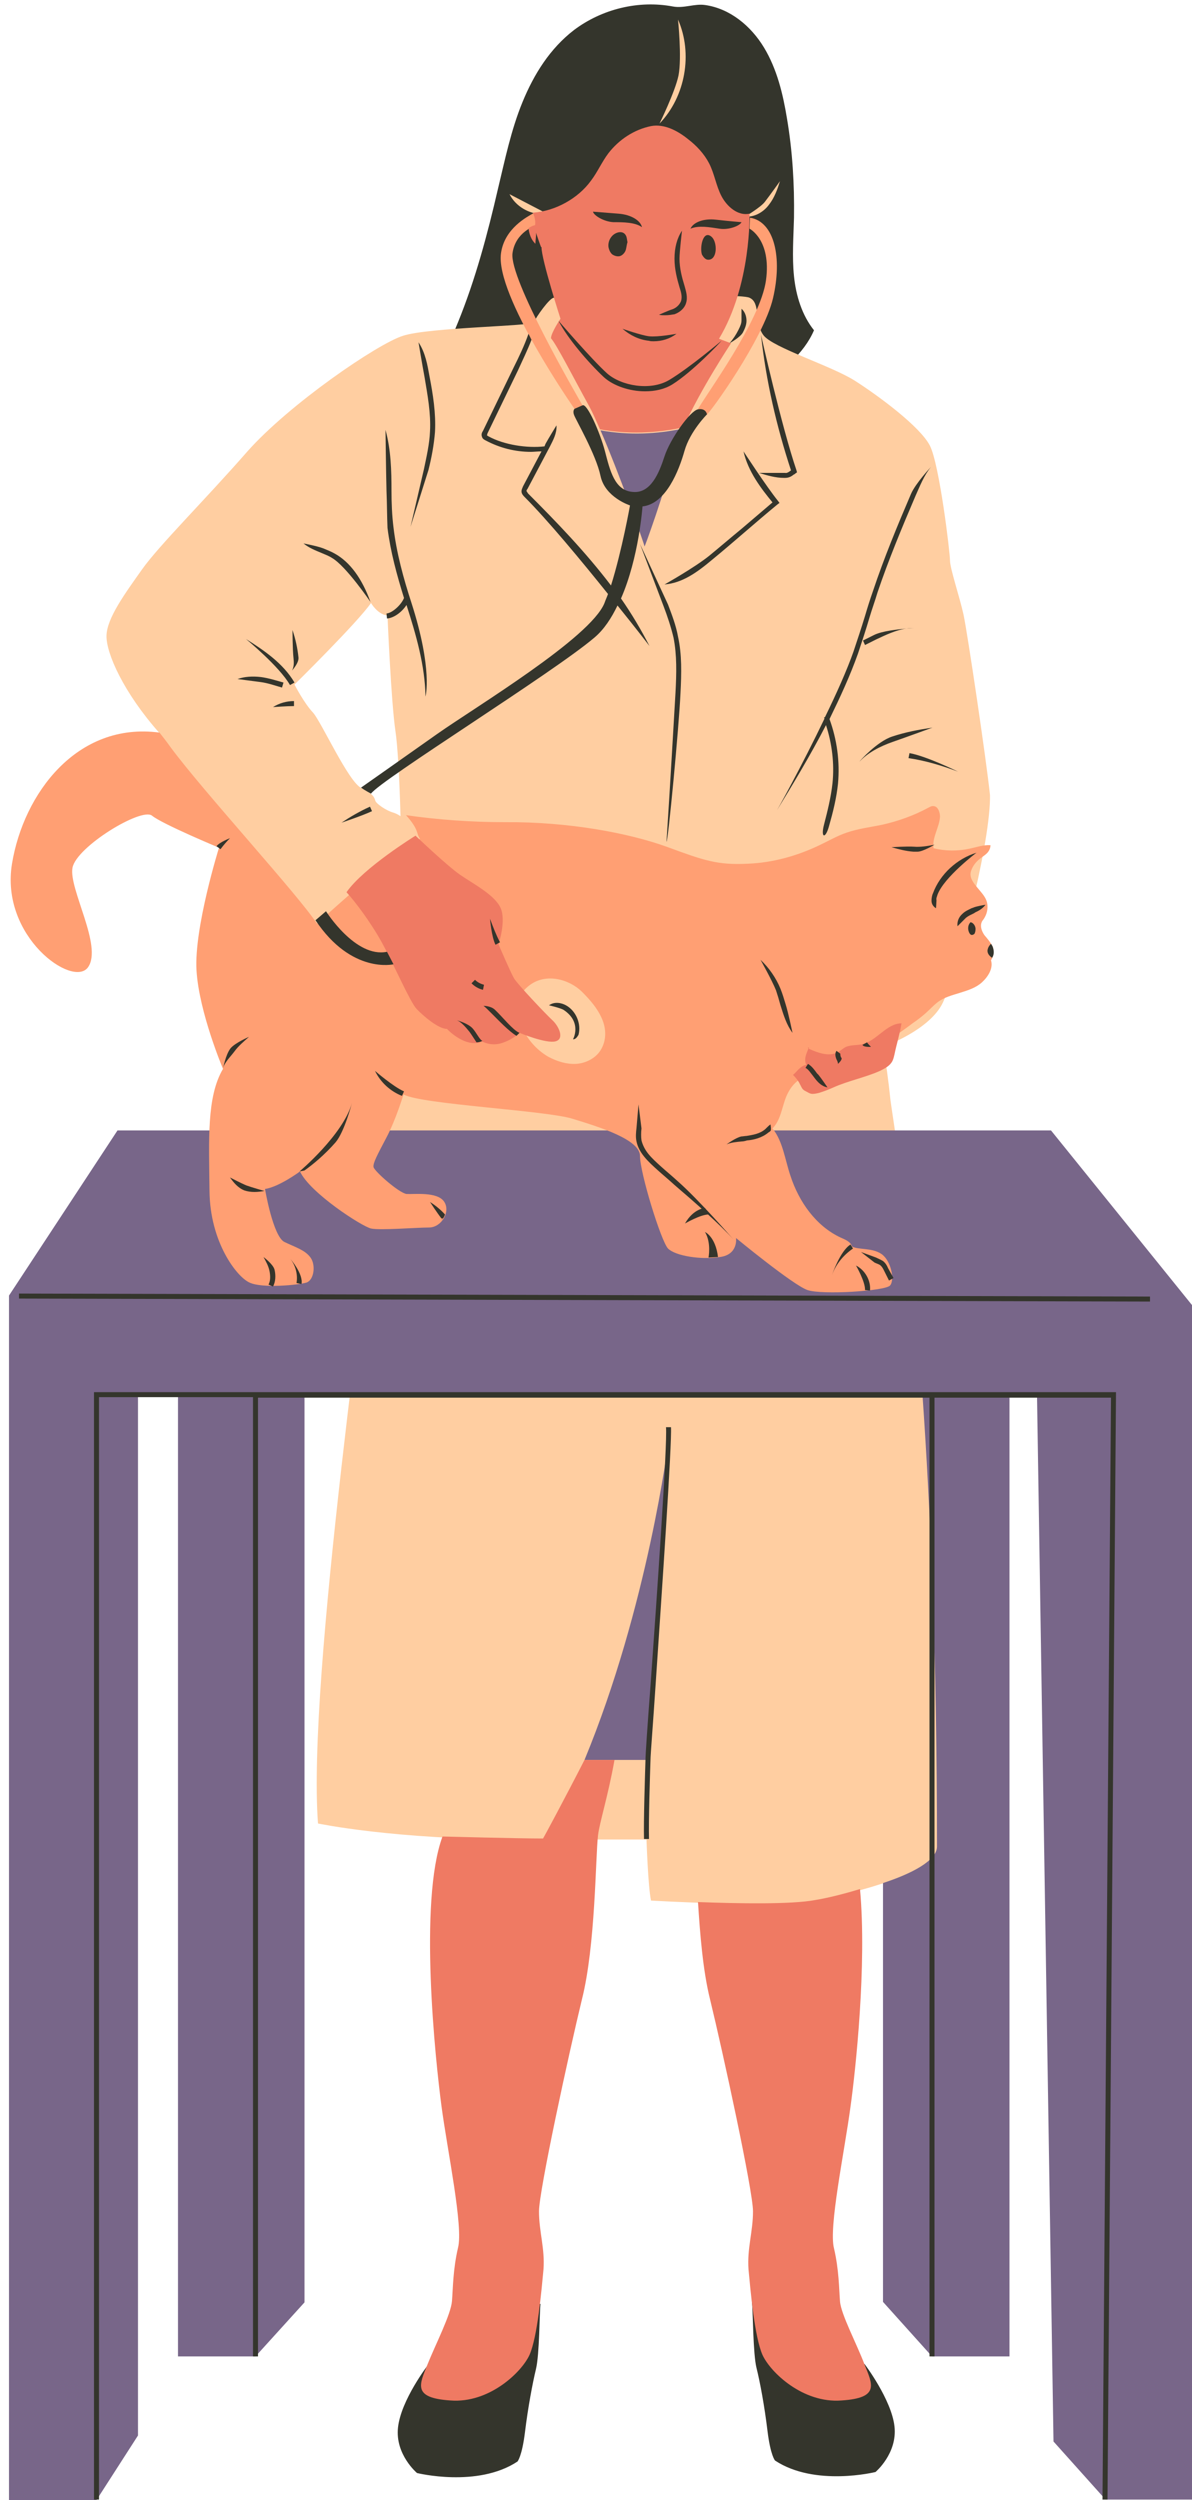 <?xml version="1.0" encoding="UTF-8"?><svg xmlns="http://www.w3.org/2000/svg" xmlns:xlink="http://www.w3.org/1999/xlink" height="499.6" preserveAspectRatio="xMidYMid meet" version="1.0" viewBox="-1.8 -0.9 238.4 499.6" width="238.4" zoomAndPan="magnify"><g id="change1_1"><path d="M87.4,77.2c-1.6-4.5,0.6-9.3,2.4-13.7c3.5-8.6,5.9-17.6,8-26.7c1.4-5.8,2.6-11.7,4.9-17.3S108.2,8.8,113,5.1 c5.6-4.2,12.9-6,19.8-4.7c2.2,0.4,4.3-0.6,6.4-0.3c5,0.7,9.2,4.2,11.8,8.5s3.8,9.3,4.6,14.2c1.1,6.5,1.5,13.1,1.4,19.8 c-0.1,3.9-0.4,7.8,0,11.7s1.6,7.8,4,10.8c-2,4.7-6.6,8.5-11,11.1c-12.5,7.5-27.9,10.7-42,7.3c-2.8-0.7-5.5-1.6-8.2-2.5 C95.5,79.6,91.7,78.7,87.4,77.2z M99.2,461.3c-1.7,1.8-3.2,3.8-5,5.5c-2.8,2.6-6.5,4.9-10.4,4.9c0,0-5.4,7-6,12.5 c-0.6,5.4,3.8,9.1,3.8,9.1s12.1,3,20.1-2.3c0,0,0.9-1,1.5-5.9c0.6-4.9,1.5-9.7,2.2-12.6s0.7-11.3,0.9-13 C103.8,459.6,100.9,459.5,99.2,461.3z M154.9,464.9c-1.8-2-3.6-5.3-6.3-5.6c0.2,1.7,0.2,10.2,0.9,13c0.7,2.8,1.6,7.6,2.2,12.6 c0.6,4.9,1.5,5.9,1.5,5.9c8,5.3,20.1,2.3,20.1,2.3s4.4-3.7,3.8-9.1s-6-12.5-6-12.5C165.4,472.3,158.7,469.2,154.9,464.9z" fill="#34352C"/></g><g id="change2_1"><path d="M190.9,121.9c-0.8-3.6-2.7-9.2-2.7-10.8c0-1.6-2.1-19.1-4-22.9c-1.9-3.8-10.3-10-15-13 c-4.7-3-16.4-6.6-18.3-9.1c-1.9-2.5-0.5-6.5-2.8-7.5c-2.2-1.1-39.1,0-39.1,0c-0.8-0.1-3.7,4-4,4.9c-0.3,0.8-21,1-26.2,2.7 c-5.1,1.6-22.8,13.7-31.2,23.2C39.2,99,30,108.1,26.6,112.9c-3.4,4.8-7,9.7-7.1,13.2c-0.1,3.5,3.4,11.4,10.6,19.5 c-0.2,6.5,27.6,36.4,31.2,42c0,0,9-8.6,16.9-14.3c0.1,8.4,0,12.6-0.6,17.9c-0.7,6.9-2.1,22.7-3.1,34.8 c-2.3,23-14.9,108.6-12.7,137.5c0,0,15.1,3.2,40.4,3.2c25.3,0,25.3,0,25.3,0s0.3,9.3,0.9,12.2c0,0,25,1.5,32.9,0 c7.8-1.5,24.4-5.6,24.4-10.8c0-94-8.2-140.3-9.4-149.1c-0.4-3.9-0.9-7.6-1.5-10.7c0,0,9.4-3.3,12-8.9s9.2-30.4,9.4-40.6V158 C195.5,151.2,191.7,125.6,190.9,121.9z M76.9,161.5c-1.5-0.4-3.4-1.8-3.6-2.3c-0.2-0.5-0.2-1.4-2.8-2.6c-2.6-1.2-8-13.2-9.7-15.1 c-1.8-1.9-3.7-5.6-3.7-5.6s12.7-12.5,15.3-16.3c0,0,1.3,2.3,3.3,2.5c0,0,0.7,17.1,1.6,23.2c0.4,2.6,0.8,9.2,1,16.9 C77.7,161.8,77.2,161.6,76.9,161.5z M106.7,41.9c-2.7,0-5.4-1.6-6.6-4l7.5,3.9C107.3,41.9,107,41.9,106.7,41.9z M130.1,23.8 c0,0,3.1-6.3,3.8-9.6c0.7-3.6-0.1-11.2-0.1-11.2C136.8,9.8,135.3,18.4,130.1,23.8z M147.6,42.4c-0.1,0-0.2,0-0.4,0c0,0,3.2-1.9,4-3 c1-1.3,3-4.1,3-4.1c-0.5,1.6-1.1,3.3-2.2,4.7C150.9,41.5,149.2,42.4,147.6,42.4z" fill="#FFCEA1"/></g><g id="change3_1"><path d="M236.6,259.9v18v220.7h-17.3L208.9,487l-3.3-209.1h-5.5V470h-15.5l-9.8-10.9v-83.7 c5.8-1.9,10.8-4.5,10.8-7.3c0-37.4-1.3-67.3-2.9-90.2H59.1v181.3L49.3,470H33.8V277.9h-8v207.9l-8.3,12.9H0V277.9V258l21.7-33h186.7 L236.6,259.9z M127.8,350.8c0.3-14,4.1-63.7,4.1-63.7s-4.1,33-16.8,63.7C117.2,350.8,125.8,350.8,127.8,350.8z M133.1,89.8 c0.4-1.5,1-3.2,1.9-5.1c-5.5,1.2-11.1,1.4-16.7,0.4c3.7,8.5,8.8,22.8,8.8,23.2C127.1,108.6,131.1,97.5,133.1,89.8z" fill="#786689"/></g><g id="change4_1"><path d="M196.7,188.2c-0.4-0.8-1-1.5-1.6-2.2c-0.5-0.7-0.9-1.7-0.6-2.5c0.1-0.4,0.4-0.6,0.6-1c0.6-1,0.8-2.3,0.4-3.4 c-0.7-2-3.8-3.8-3.1-5.9c0.3-1,1-1.9,1.8-2.5c0.5-0.4,1-0.7,1.4-1.1c0.4-0.4,0.7-1,0.7-1.6c-1.4-0.1-2.8,0.4-4.2,0.7 c-2.3,0.5-4.9,0.5-7.2-0.1c-0.3-2.2,1.2-4.2,1.3-6.3c0-0.9-0.4-2-1.2-2.1c-0.5-0.1-0.9,0.2-1.3,0.4c-2.8,1.5-5.9,2.6-9,3.3 c-2.4,0.5-4.9,0.8-7.2,1.6c-1.8,0.6-3.5,1.6-5.2,2.4c-4.5,2.2-9.5,3.6-14.5,3.8c-6.1,0.3-8.7-0.6-16.3-3.4c-7.5-2.7-19.5-5-32.3-4.9 c-6.8,0-13.6-0.5-19.8-1.4c2.7,3,2,3.7,2.8,4.7c-1,0.9-2,1.6-2.7,1.9c-7.9,5.8-17.9,15.1-17.9,15.1c-3.6-5.6-22.9-26.6-29.3-35.3 c-0.7-1-1.5-2-2.2-2.9c-16.5-2.2-27.2,12.2-29.5,26.2c-2.4,14.6,12.2,24.9,15.2,20.7c3-4.2-3.9-15.7-3.1-19.9 c0.8-4.2,13.8-12.1,15.9-10.4c2.1,1.7,13.4,6.4,13.4,6.4S37,184.5,37.5,193c0.5,8.4,5.3,19.7,5.3,19.7c-3.3,5.6-2.8,14.2-2.7,24.4 c0.1,10.3,5.5,17.2,8,18.3c2.5,1.2,9.8,0.5,11.4,0c1.5-0.5,1.9-3.5,0.8-5s-2.9-2-5.2-3.1c-2.3-1.1-3.9-10.6-3.9-10.6 c2.8-0.4,7-3.5,7-3.5c2,4.3,12.4,11,14.2,11.4s9.1-0.2,11.6-0.2c2.5,0,4.4-3.2,3-5.2c-1.4-2-6-1.4-7.5-1.5c-1.5-0.2-6.5-4.6-6.6-5.4 c-0.1-0.8,0.7-2.3,2.6-5.9c1.9-3.6,3.4-8.6,3.4-8.6c3.4,2,28.7,3.2,33.9,4.9c5.2,1.6,13.4,4.1,13.4,7.4c0,3.4,4.2,17,5.6,18.5 c1.5,1.5,6.7,2.3,10.4,1.7c3.7-0.5,3.2-3.8,3.2-3.8s11.4,9.4,14.3,10.4c2.9,1,15.5,0.2,16.5-0.9c1-1.1,0.2-5-1.7-6.3 c-1.9-1.3-4.6-0.8-5.9-1.5c-0.3-1-1.4-1.4-2.3-1.8c-4.9-2.3-8.3-7.1-10-12.3c-1.1-3.2-1.5-6.9-3.6-9.5c1.9-1.9,1.9-5,3.2-7.3 c0.6-1.1,1.4-2,2.4-2.6c2.2,0.3,4.1-1.4,6.1-2.4c1.3-0.6,2.7-1,4-1.4c1.9-0.7,3.8-1.6,5.6-2.6c1.3-0.8,2.6-1.7,3.8-2.6 c1-0.7,2-1.4,2.9-2.1c0.9-0.6,1.8-1.3,2.6-2c0.8-0.7,1.5-1.5,2.4-2.2c1.3-1,2.9-1.4,4.5-1.9c1.6-0.5,3.2-1,4.4-2.1 c1.2-1.1,2.3-2.8,1.8-4.4C197,190.1,197,189,196.7,188.2z M118.3,209c-1,1.6-3,2.6-4.9,2.7s-3.8-0.5-5.5-1.4c-2.1-1.2-3.9-3.1-5-5.3 c-1.5-3-2.2-5.9,0.6-8.5c3.5-3.3,8.6-1.7,11.1,0.8c1.6,1.6,3.1,3.3,4,5.4S119.5,207.1,118.3,209z M105.3,44.2c0,0-4,1.2-4.6,5.5 c-0.7,5.1,12.8,28.3,14,30.4c0,0-0.5,1.1-1.6,0.7c0,0-15.9-22.7-14.7-31.1c0.7-5,5.3-7.3,6.5-8C104.8,41.7,105.5,42.7,105.3,44.2z M148.2,42.6c4.9,0.8,6.5,8,4.6,16.1c-1.9,8.1-12.7,23.1-13.3,23.3c-1.3,0.4-1.8-1-1.8-1c1.8-3.2,12.6-17.8,13.7-25.9 s-3.3-10.3-3.3-10.3L148.2,42.6z" fill="#FF9F73"/></g><g id="change5_1"><path d="M115.1,350.8c2,0,4,0,6,0c-1.3,7.3-3,12.5-3.3,15.1c-0.5,4.4-0.5,22-3.2,32.7c-2.6,10.7-8.6,38.3-8.6,42.4 s1.2,7.4,0.9,11.6c-0.4,4.2-1.2,13.5-2.8,17.1c-1.6,3.5-8.1,9.7-15.8,9.1c-7.7-0.5-6.2-3.2-4.6-7.2c1.6-4,4.7-10,4.9-12.7 c0.2-2.6,0.2-6.3,1.2-10.6c1.1-4.2-2.1-19.3-3.3-28.3c-1.2-9-4.6-40.9,0.2-53.9c0,0,15,0.4,20.1,0.4 C106.8,366.6,111,358.8,115.1,350.8z M166.2,459c-0.2-2.6-0.2-6.3-1.2-10.6c-1.1-4.2,2.1-19.3,3.3-28.3c1-7.1,3.3-28.4,1.9-43.5 c-3.3,1-6.5,1.8-9,2.2c-4.7,0.9-15.5,0.7-23.4,0.4c0.4,6.4,1,13.8,2.4,19.4c2.6,10.7,8.6,38.3,8.6,42.4s-1.2,7.4-0.9,11.6 c0.4,4.2,1.2,13.5,2.8,17.1c1.6,3.5,8.1,9.7,15.8,9.1c7.7-0.5,6.2-3.2,4.6-7.2C169.6,467.6,166.4,461.6,166.2,459z M170.5,207.8 c-1,0.2-2.1,0.1-3.1,0.5c-0.6,0.3-1.1,0.8-1.7,1.1c-1.7,0.9-3.9,0.1-5.7-0.7c0,0-0.1,0-0.1-0.1c-0.2,0.5-0.5,1.2-0.6,1.7 c-0.1,0.5-0.1,1.2,0.2,1.6c-0.5,0-1.2,0.5-1.6,0.9c-0.4,0.4-0.7,0.8-1.1,1.1c0.5,0.5,1.1,1.2,1.4,1.9c0.2,0.3,0.3,0.7,0.6,1 c0.2,0.2,0.4,0.3,0.6,0.4c0.4,0.2,0.8,0.5,1.3,0.5c0.4,0,0.9-0.1,1.3-0.2c1-0.3,2-0.7,2.9-1.1c2.9-1.3,6.4-2,9.3-3.3 c1-0.5,2-1,2.5-2c0.2-0.4,0.3-0.9,0.4-1.3c0.4-2,1.1-4.2,1.4-6.2C175.5,203.6,173.5,207.2,170.5,207.8z M159.8,208.5 c0,0.1,0.1,0.1,0.1,0.2c0-0.1,0.1-0.1,0.1-0.2C160,208.4,159.8,208.4,159.8,208.5z M94.6,207.2c0,0,1.8,1.1,4.1,0.3 c2.3-0.8,3.4-2,3.4-2s5.3,2.2,7.2,1.7c1.9-0.5,0.6-3.1-0.6-4.2c-1.3-1.2-7-7.2-7.7-8.4c-0.7-1.2-3.1-6.8-3.1-6.8s1.6-4.7,0.4-7.3 c-1.2-2.6-5.5-4.8-8.1-6.6s-8.9-7.8-8.9-7.8s-10.4,6.4-13.8,11.3c1.5,1.6,4.8,5.9,7.1,10.1c2.3,4.2,5.6,11.8,6.9,13.2 c1.3,1.4,4.5,4.1,6.1,4C87.7,204.9,91.5,208.7,94.6,207.2z M142,66.8c6.5-10.8,6.1-25,6.1-25c-2.3,0.5-4.5-1.4-5.6-3.5 c-1.1-2.1-1.4-4.5-2.5-6.6c-1-1.9-2.5-3.5-4.2-4.8c-2.1-1.7-4.8-3.1-7.4-2.6c-3.4,0.7-6.4,2.7-8.5,5.4c-1.3,1.7-2.2,3.8-3.5,5.5 c-2.6,3.6-7.2,6.1-11.6,6.4c0.2,0.4,0.6,1.7,0.4,2.5c0,0-0.6,0.1-1.3,0.6c0.4,3.4,2.6,3.8,2.6,3.8c0,2.5,3.8,14.3,3.8,14.3 s-1.9,2.8-1.9,3.9c1.2,1.4,4.4,7.7,7.7,13.7c0.6,1.1,1.3,2.7,2.1,4.5c5.5,1,11.2,0.8,16.7-0.4c3.4-7.6,9.5-16.8,9.5-16.8L142,66.8z" fill="#EF7A63"/></g><g id="change1_2"><path d="M185.1,470h-1V277.8h1V470z M95,195.9c-0.7-0.2-1.3-0.5-1.8-1l-0.7,0.7c0.6,0.6,1.4,1.1,2.3,1.3L95,195.9z M97.3,187.9c-0.8-1.6-1.1-5.2-1.1-5.2c0.6,1.6,1.2,3.2,2,4.7L97.3,187.9z M42.3,168.8l-0.8-0.6c0.6-0.8,2.7-1.6,2.7-1.6 C43.5,167.3,42.9,168,42.3,168.8z M139.2,240.5l1,1.3c0,0,1.3,0-0.3,0c-1.6,0-4.7,1.8-4.7,1.8C136.9,240.6,139.2,240.5,139.2,240.5z M139.9,250.4c0,0,0.6-2.9-0.7-5.1c0,0,2.1,0.9,2.6,5L139.9,250.4z M97.2,200.9c1.5,1.4,3.6,4.1,4.9,4.6c0,0-0.2,0.2-0.6,0.6 c-1.5-0.9-3.5-3-5-4.5c-0.7-0.7-1.3-1.3-1.6-1.5C94.9,200.1,96.4,200.1,97.2,200.9z M92.8,204.7c0.7,0.8,1.4,2.3,1.9,2.4 c-0.4,0.2-0.8,0.3-1.2,0.3c-0.4-0.6-0.9-1.4-1.4-2.1c-0.8-1-1.7-2-2.5-2.3C89.6,203,91.9,203.6,92.8,204.7z M45.1,209.2 c-0.9,1.2-2.1,2.3-2.3,3.5c0,0,0.5-2.8,1.5-4.1c0.9-1.1,3.7-2.3,3.7-2.3C47,207.2,45.9,208.1,45.1,209.2z M59.1,233l-1,0.2 c0,0,8.7-7.3,10.5-13.7c0,0-1.5,5.8-3.3,7.9C63.1,229.9,60.8,231.8,59.1,233z M47.5,236c1.1,0.4,3.6,1.1,3.6,1.1 c-0.6,0.1-1.3,0.2-2,0.2c-0.7,0-1.4-0.1-2-0.3c-1.3-0.5-2.2-1.6-2.9-2.6C44.2,234.4,46.5,235.6,47.5,236z M51.9,255.8 c0.4-0.7,0.4-1.7,0.2-2.7c-0.2-1-0.7-1.9-1.2-2.8c0,0,1.9,1.4,2.2,2.5c0.3,1.2,0.2,2.5-0.3,3.4L51.9,255.8z M57.5,255.5 c0.3-1.7-0.2-3.5-1.2-4.8c0,0,2.6,3,2.2,5L57.5,255.5z M86.5,242.9l0.3-0.3C86.7,242.7,86.6,242.9,86.5,242.9L86.5,242.9z M86.8,242.6c0,0-0.3,0-0.3,0c-0.8-1-2.3-3.3-2.3-3.3c1.1,0.7,2.1,1.5,3,2.5C87.1,242.1,87,242.3,86.8,242.6z M73.2,213.1 c0,0,3.7,3.2,5.8,4.1l-0.4,0.9C76.3,217.2,74.3,215.4,73.2,213.1z M112.8,206.8c0,0,1.9-3.4-1.9-5.9c-0.7-0.4-2.9-0.9-2.9-0.9 c1.1-0.8,2.5-0.5,3.4,0c2,1.1,3.1,3.7,2.5,5.9C113.6,206.4,113.3,206.8,112.8,206.8C112.8,206.8,112.8,206.8,112.8,206.8z M75.5,97.2c-0.1-4-0.2-12.2-0.2-12.2c1.1,4,1.2,8.2,1.2,12.2c0,2.4,0.1,4.9,0.4,7.3c0.6,5.1,2,10.2,3.6,15.1 c4.3,13.4,2.8,18.7,2.8,18.7c-0.1-6.2-1.9-12.4-3.8-18.3c-0.9,1.4-2.5,2.6-3.9,2.7l-0.1-1c1.2-0.1,3-1.8,3.5-3.1 c-1.4-4.5-2.7-9.2-3.3-14C75.6,102.2,75.6,99.6,75.5,97.2z M62.5,109.6c-1.2-0.5-2.5-1-3.6-1.9c0,0,2.7,0.5,4,1 c0.7,0.3,1.5,0.6,2.2,1c3.1,1.7,5.5,5,7.2,9.7c0,0-4.9-7.2-7.7-8.8C64,110.2,63.2,109.9,62.5,109.6z M84.2,85.3 c0.2-3.6-0.5-7.3-1.1-10.9c-0.4-2.1-1.2-6.9-1.2-6.9c1.4,2.1,1.8,4.6,2.2,6.8c0.7,3.6,1.3,7.4,1.1,11.1c-0.2,2.6-0.7,5.2-1.3,7.6 l-3.6,11.4L83,92.8C83.5,90.4,84.1,87.8,84.2,85.3z M47.4,126.8c3.5,2.2,7.4,4.8,9.7,8.7l-0.9,0.5C54.1,132.3,47.4,126.8,47.4,126.8 z M50.3,135.4c-1.6-0.2-4.6-0.6-4.6-0.6c1.4-0.5,3-0.6,4.7-0.4c1.5,0.2,3.1,0.7,4.5,1.1l-0.3,1C53.2,136.1,51.8,135.6,50.3,135.4z M57,140.2c-1.3,0-4.2,0.2-4.2,0.2c1.3-0.8,2.7-1.2,4.2-1.2L57,140.2z M56.6,133.1c0.4-0.7,0.4-1.6,0.3-2.5 c-0.2-1.8-0.2-5.6-0.2-5.6c0.6,1.8,1,3.6,1.2,5.5C58,131.6,56.6,133.1,56.6,133.1z M72.6,161.2c-1.9,0.9-6.1,2.3-6.1,2.3 c1.8-1.2,3.7-2.3,5.7-3.2L72.6,161.2z M63.4,181.2c0,0,5.9,9.4,12.2,8.1l1.3,2.5c0,0-8.4,2-15.6-8.8L63.4,181.2z M161.9,213.9 c0.5,0.6,1.8,2.5,1.8,2.5c-1.2-0.2-2-1.1-2.6-1.9l-0.3-0.4c-0.5-0.6-0.9-1.3-1.5-1.6l0.5-0.8c0.8,0.5,1.3,1.2,1.8,1.9L161.9,213.9z M166.3,209.7c-0.1,0.1,0,0.4,0.1,0.7l0.1,0.1c0.2,0.4-0.7,1.2-0.7,1.2c0-0.2-0.1-0.5-0.2-0.7l-0.1-0.2c-0.3-0.7-0.3-1.3,0-1.7 L166.3,209.7z M170.7,207.9l0.9-0.5c0.2,0.3,0.5,0.6,0.8,0.9C172.3,208.3,170.9,208.4,170.7,207.9z M126.5,224.6 c-0.1,0.8-0.1,1.7,0,2.4c0.2,0.8,0.6,1.7,1.3,2.6c0.8,1,1.7,1.8,2.7,2.7c1,0.9,2.1,1.8,3.3,2.9c4.1,3.6,11.1,11.6,11.1,11.6 c-2.7-3-7.7-7.4-11.8-10.9c-1.2-1.1-2.3-2-3.3-2.9c-1-0.9-2-1.8-2.8-2.8c-0.8-1-1.3-2-1.5-3c-0.2-0.9-0.1-1.8,0-2.7l0.4-4.7 L126.5,224.6z M171.2,256.9c0.1-1.6-1.8-4.9-1.8-4.9c1.8,0.9,3,3,2.8,5L171.2,256.9z M173.1,251.4l-2.7-2.1l3,1.1 c0.4,0.2,0.9,0.4,1.4,0.7c0.5,0.4,0.8,0.9,1,1.4l1.1,2L176,255L175,253c-0.2-0.4-0.4-0.8-0.8-1.1 C173.9,251.7,173.5,251.6,173.1,251.4z M164.6,253.9c0,0,1.6-4.8,3.7-6.1l0.5,0.8C166.9,249.9,165.4,251.7,164.6,253.9z M146.6,227.2c-1.1,0.1-2.2,0.2-3.1,0.6c0,0,1.9-1.4,3-1.6c0.3,0,0.7-0.1,1-0.1c1.2-0.2,2.7-0.4,3.8-1.4c0.1-0.1,0.2-0.2,0.3-0.3 c0.2-0.2,0.4-0.4,0.7-0.6c0,0,0.2,1.1,0,1.3c-0.1,0.1-0.2,0.2-0.4,0.3c-1.3,1.1-3,1.5-4.3,1.6C147.3,227.1,146.9,227.2,146.6,227.2z M153.4,197c-0.8-2-3.1-6.1-3.1-6.1c1.7,1.6,3.1,3.6,4,5.8c0.4,1,0.7,2,1,3c0.6,1.9,1.4,5.8,1.4,5.8c-1.2-1.6-1.8-3.6-2.4-5.5 C154,198.9,153.7,197.9,153.4,197z M180.9,169.3c-1.5-0.1-3-0.5-4.4-0.9c0,0,3.1-0.2,4.5-0.1c1.2,0.1,2.6-0.1,4.1-0.4 c0,0-2.3,1.4-3.4,1.4C181.4,169.3,181.2,169.3,180.9,169.3z M193.5,169.5c0,0-6.5,4.9-7.8,8.4c-0.1,0.4-0.3,0.7-0.2,1.1 c0,0.3-0.1,1.6-0.1,1.6c-0.5-0.3-0.9-0.8-0.9-1.5c0-0.5,0.1-1.1,0.3-1.5C186.2,173.8,189.6,170.7,193.5,169.5z M193.3,181.4 l-0.3,0.2c-0.6,0.3-1.1,0.5-1.6,0.9c-0.4,0.4-1.7,1.7-1.7,1.7c-0.1-0.9,0.2-1.8,1-2.5c0.5-0.5,1.2-0.8,1.8-1.1l0.3-0.1 c0.6-0.3,2.5-0.6,2.5-0.6C194.8,180.6,194,181.1,193.3,181.4z M195.8,188.6c0.1-0.3,0.3-0.6,0.6-0.9c0.1,0.2,0.2,0.3,0.3,0.5 c0.3,0.7,0.4,1.7-0.1,2.3C195.9,190,195.5,189.4,195.8,188.6z M132.4,284.3c0.2,3.3-1.8,32.5-3.1,51.8c-0.5,7.6-1,13.7-1,14.7 c-0.1,3-0.4,12.3-0.3,15.8l-1,0c-0.1-3.5,0.2-12.8,0.3-15.9c0-1,0.4-6.8,1-14.7c1.3-18.1,3.4-48.4,3.1-51.7L132.4,284.3z M228.2,258.2l0,1L2,258.6l0-1L228.2,258.2z M17,277.3h204.4l-1.7,221.3l-1,0l1.7-220.2H49.8V470h-1V278.3H18v220.3h-1V277.3z M109.9,63.2c0,0,6.6,7.7,9.7,10.5c2.8,2.5,8.7,3.6,12.5,1.3c4-2.4,10.4-7.8,10.4-7.8c-0.2,0.3-5.8,6.2-9.8,8.7 c-1.6,1-3.5,1.4-5.5,1.4c-3.1,0-6.3-1.1-8.2-2.8C115.8,71.5,111.7,66.7,109.9,63.2z M105.4,45.6c0,0,0.8,2.4,1.1,3.1l-1.1-0.1 C105.1,47.8,105.5,46.4,105.4,45.6z M131.2,62.1c-0.4,0-0.8,0-1.2-0.1c0,0,2-0.9,2.7-1.1c0.8-0.3,1.4-0.9,1.7-1.6 c0.3-0.9,0-1.9-0.3-2.8c-0.5-1.7-1-3.6-1-5.7c0-2.2,0.5-4.1,1.5-5.6c0,0-0.5,4.2-0.5,5.6c0,1.9,0.5,3.8,1,5.4 c0.3,1.1,0.7,2.3,0.3,3.5c-0.3,1-1.2,1.8-2.3,2.2C132.5,62,131.9,62.1,131.2,62.1z M140.6,46.5c1.1,1.1,1.1,4.6-0.8,4.5 c-0.5,0-0.9-0.5-1.2-1C138.1,48.6,138.8,44.8,140.6,46.5z M123.3,49.2c-0.2,0.5-0.7,1-1.2,1.1c-0.5,0.1-1.1-0.1-1.5-0.4 c-0.4-0.4-0.6-0.9-0.7-1.4c-0.1-0.7,0.1-1.5,0.6-2.1c0.7-0.9,2.3-1.4,2.9-0.2c0.2,0.4,0.2,0.9,0.3,1.3 C123.5,48.1,123.5,48.7,123.3,49.2z M122.7,64.8c0,0,3.7,1.3,5.3,1.5c1.8,0.2,5.5-0.5,5.5-0.5c-1.3,1-2.9,1.5-4.6,1.5 c-0.3,0-0.6,0-0.9-0.1C126,67,124.2,66.1,122.7,64.8z M126.2,107.8l5.6,12.1c0.8,2.1,1.6,4.2,2,6.4c0.8,3.6,0.7,7.4,0.5,11.3 c-0.3,6.7-2.5,29.9-2.8,29.7c0.8-12.3,1.4-23.1,1.8-29.8c0.2-3.8,0.3-7.5-0.4-11c-0.5-2.1-1.2-4.2-2-6.3L126.2,107.8z M145.9,65 c0.4-0.8,0.6-1.3,0.6-1.9c0-0.6,0-2.3,0-2.3c0.6,0.5,1,1.4,1,2.4c0,0.9-0.4,1.7-0.7,2.3c-0.5,1-2.7,2.2-2.7,2.2 C144.8,66.9,145.4,66,145.9,65z M156.4,93.1C156.4,93.1,156.5,93.1,156.4,93.1c-2.9-8.8-5-17.9-6-27.1c0,0,4.1,18.3,7.1,27.1 l0.1,0.4l-0.3,0.2c-0.1,0.1-0.2,0.2-0.3,0.2c-0.5,0.4-1,0.7-1.8,0.7c-0.1,0-0.2,0-0.2,0c-1.7,0-3.4-0.5-5-1c0,0,3.6,0,5.2,0 C155.6,93.7,156,93.4,156.4,93.1z M146.6,104.7c2-1.7,4.1-3.5,6.1-5.2c-2.3-2.8-4.9-6.2-5.8-10.2c0,0,4.7,7.2,6.9,9.9l0.3,0.4 l-0.4,0.3c-2.2,1.8-4.4,3.7-6.5,5.5c-2.1,1.8-4.3,3.7-6.5,5.5c-3.1,2.6-6,4.7-9.6,5c0,0,5.9-3.3,8.9-5.7 C142.2,108.4,144.4,106.5,146.6,104.7z M163.1,142.7c0-0.1-0.1-0.1-0.1-0.2l0.2-0.1c2.3-4.7,4.4-9.4,5.7-13.1 c0.8-2.4,1.6-4.8,2.3-7.1c0.5-1.7,1-3.3,1.6-5c2.2-6.6,4.9-13.1,7.6-19.4c0.9-2.1,4-5.4,4-5.4c-1.4,1.7-2.2,3.8-3.1,5.8 c-2.7,6.3-5.4,12.8-7.6,19.3c-0.5,1.7-1.1,3.3-1.6,5c-0.7,2.4-1.5,4.8-2.3,7.2c-1.6,4.5-3.6,8.8-5.7,13.1c1.5,4.1,2.1,8.5,1.7,12.9 c-0.3,2.9-1,5.7-1.8,8.5c-0.7,2.6-1.7,2.4-1-0.3c0.7-2.7,1.4-5.5,1.7-8.3c0.4-3.9-0.1-7.9-1.3-11.6c-3.1,6-6.6,11.8-10.1,17.5 C153.5,161.3,158.6,152.1,163.1,142.7z M171.2,128l-0.4-0.9l2.2-1.1c1.6-0.8,4.6-1.1,6.5-1.3c-2.1,0.3-4.2,1.3-6.1,2.2L171.2,128z M181.1,124.6c0,0-0.7,0-1.6,0.1C180,124.7,180.6,124.6,181.1,124.6z M176.6,146.3c2.7-0.9,5.4-1.4,8.1-1.8c0,0-5.2,1.9-7.8,2.8 c-2.9,1-5.2,2.3-6.8,4C170.1,151.2,173.6,147.3,176.6,146.3z M180.1,149.6c3.4,0.6,9.7,3.7,9.7,3.7c-3.2-1.2-6.5-2.2-9.9-2.7 L180.1,149.6z M119.1,119.6c0.2-0.6,0.5-1.2,0.7-1.8c-5.3-6.6-12-14.7-16.7-19.4c-0.2-0.2-0.6-0.6-0.6-1.1c0-0.4,0.2-0.7,0.3-1 l3.7-7c-0.7,0-1.6,0.1-2.1,0.1c-3.2,0-6.3-0.8-9.1-2.3c-0.2-0.1-0.6-0.3-0.7-0.7c-0.2-0.5,0-0.9,0.2-1.2l6.1-12.6 c1.1-2.2,2.2-4.5,3-6.8c0.2,0.4,0.4,0.8,0.6,1.2c-0.8,2.1-1.8,4.1-2.7,6.1l-6.1,12.6c-0.1,0.3-0.1,0.4-0.1,0.4c0,0,0.1,0.1,0.3,0.2 c3.1,1.7,7.7,2.4,11.2,2l0.2-0.5c0.6-1.1,2.2-3.7,2.2-3.7c0.1,1.6-0.7,3-1.3,4.2l-4.5,8.5c-0.1,0.1-0.2,0.3-0.2,0.4 c0,0.1,0.2,0.3,0.3,0.5c5.7,5.7,11.5,11.7,16.6,18.4c2.2-7,3.8-16,3.8-16s-5-1.6-5.9-5.9s-5-11.3-5.3-12.2c-0.3-0.8,0.1-1.2,0.1-1.2 l1.6-0.7c0.9-0.5,3.5,5.4,4.5,9.2c1,3.8,1.9,7.8,5.5,8.1c3.6,0.4,5.3-3.7,6.4-7.1s5.1-9.1,6.7-9.4c1.6-0.3,1.8,1,1.8,1 s-3.4,3.4-4.5,7.3s-3.7,10.6-8.4,11.1c0,0-0.7,10.2-4.3,18.4c2.1,3,4,6.2,5.7,9.5c0,0-2.6-3.4-6.4-8.1c-1.2,2.5-2.7,4.8-4.6,6.4 c-8.2,7-42.7,28.4-44.7,31.2c0,0-1.3-0.7-2-1.2c0,0,7.7-5.4,15.2-10.7S116.3,126.6,119.1,119.6z M136.3,44.8 c0.5-1.2,2.5-2.1,5.1-1.8c2.6,0.3,5.1,0.5,5.1,0.5c-0.3,0.7-2.5,1.6-4.4,1.3C140.1,44.5,137.9,44.1,136.3,44.8z M116.8,41.4 c0,0,2.5,0.2,5.1,0.4c2.6,0.2,4.4,1.4,4.7,2.7c-1.4-1-3.8-1-5.7-1C118.9,43.4,116.9,42.1,116.8,41.4z M192.3,183.4l-0.2,0 c0.7-0.1,1.3,0.8,1.2,1.5c0,0.3-0.1,0.6-0.2,0.8c-0.2,0.2-0.5,0.3-0.7,0.2c-0.2-0.1-0.3-0.3-0.4-0.5 C191.7,184.7,191.8,183.9,192.3,183.4z" fill="#34352C"/></g></svg>